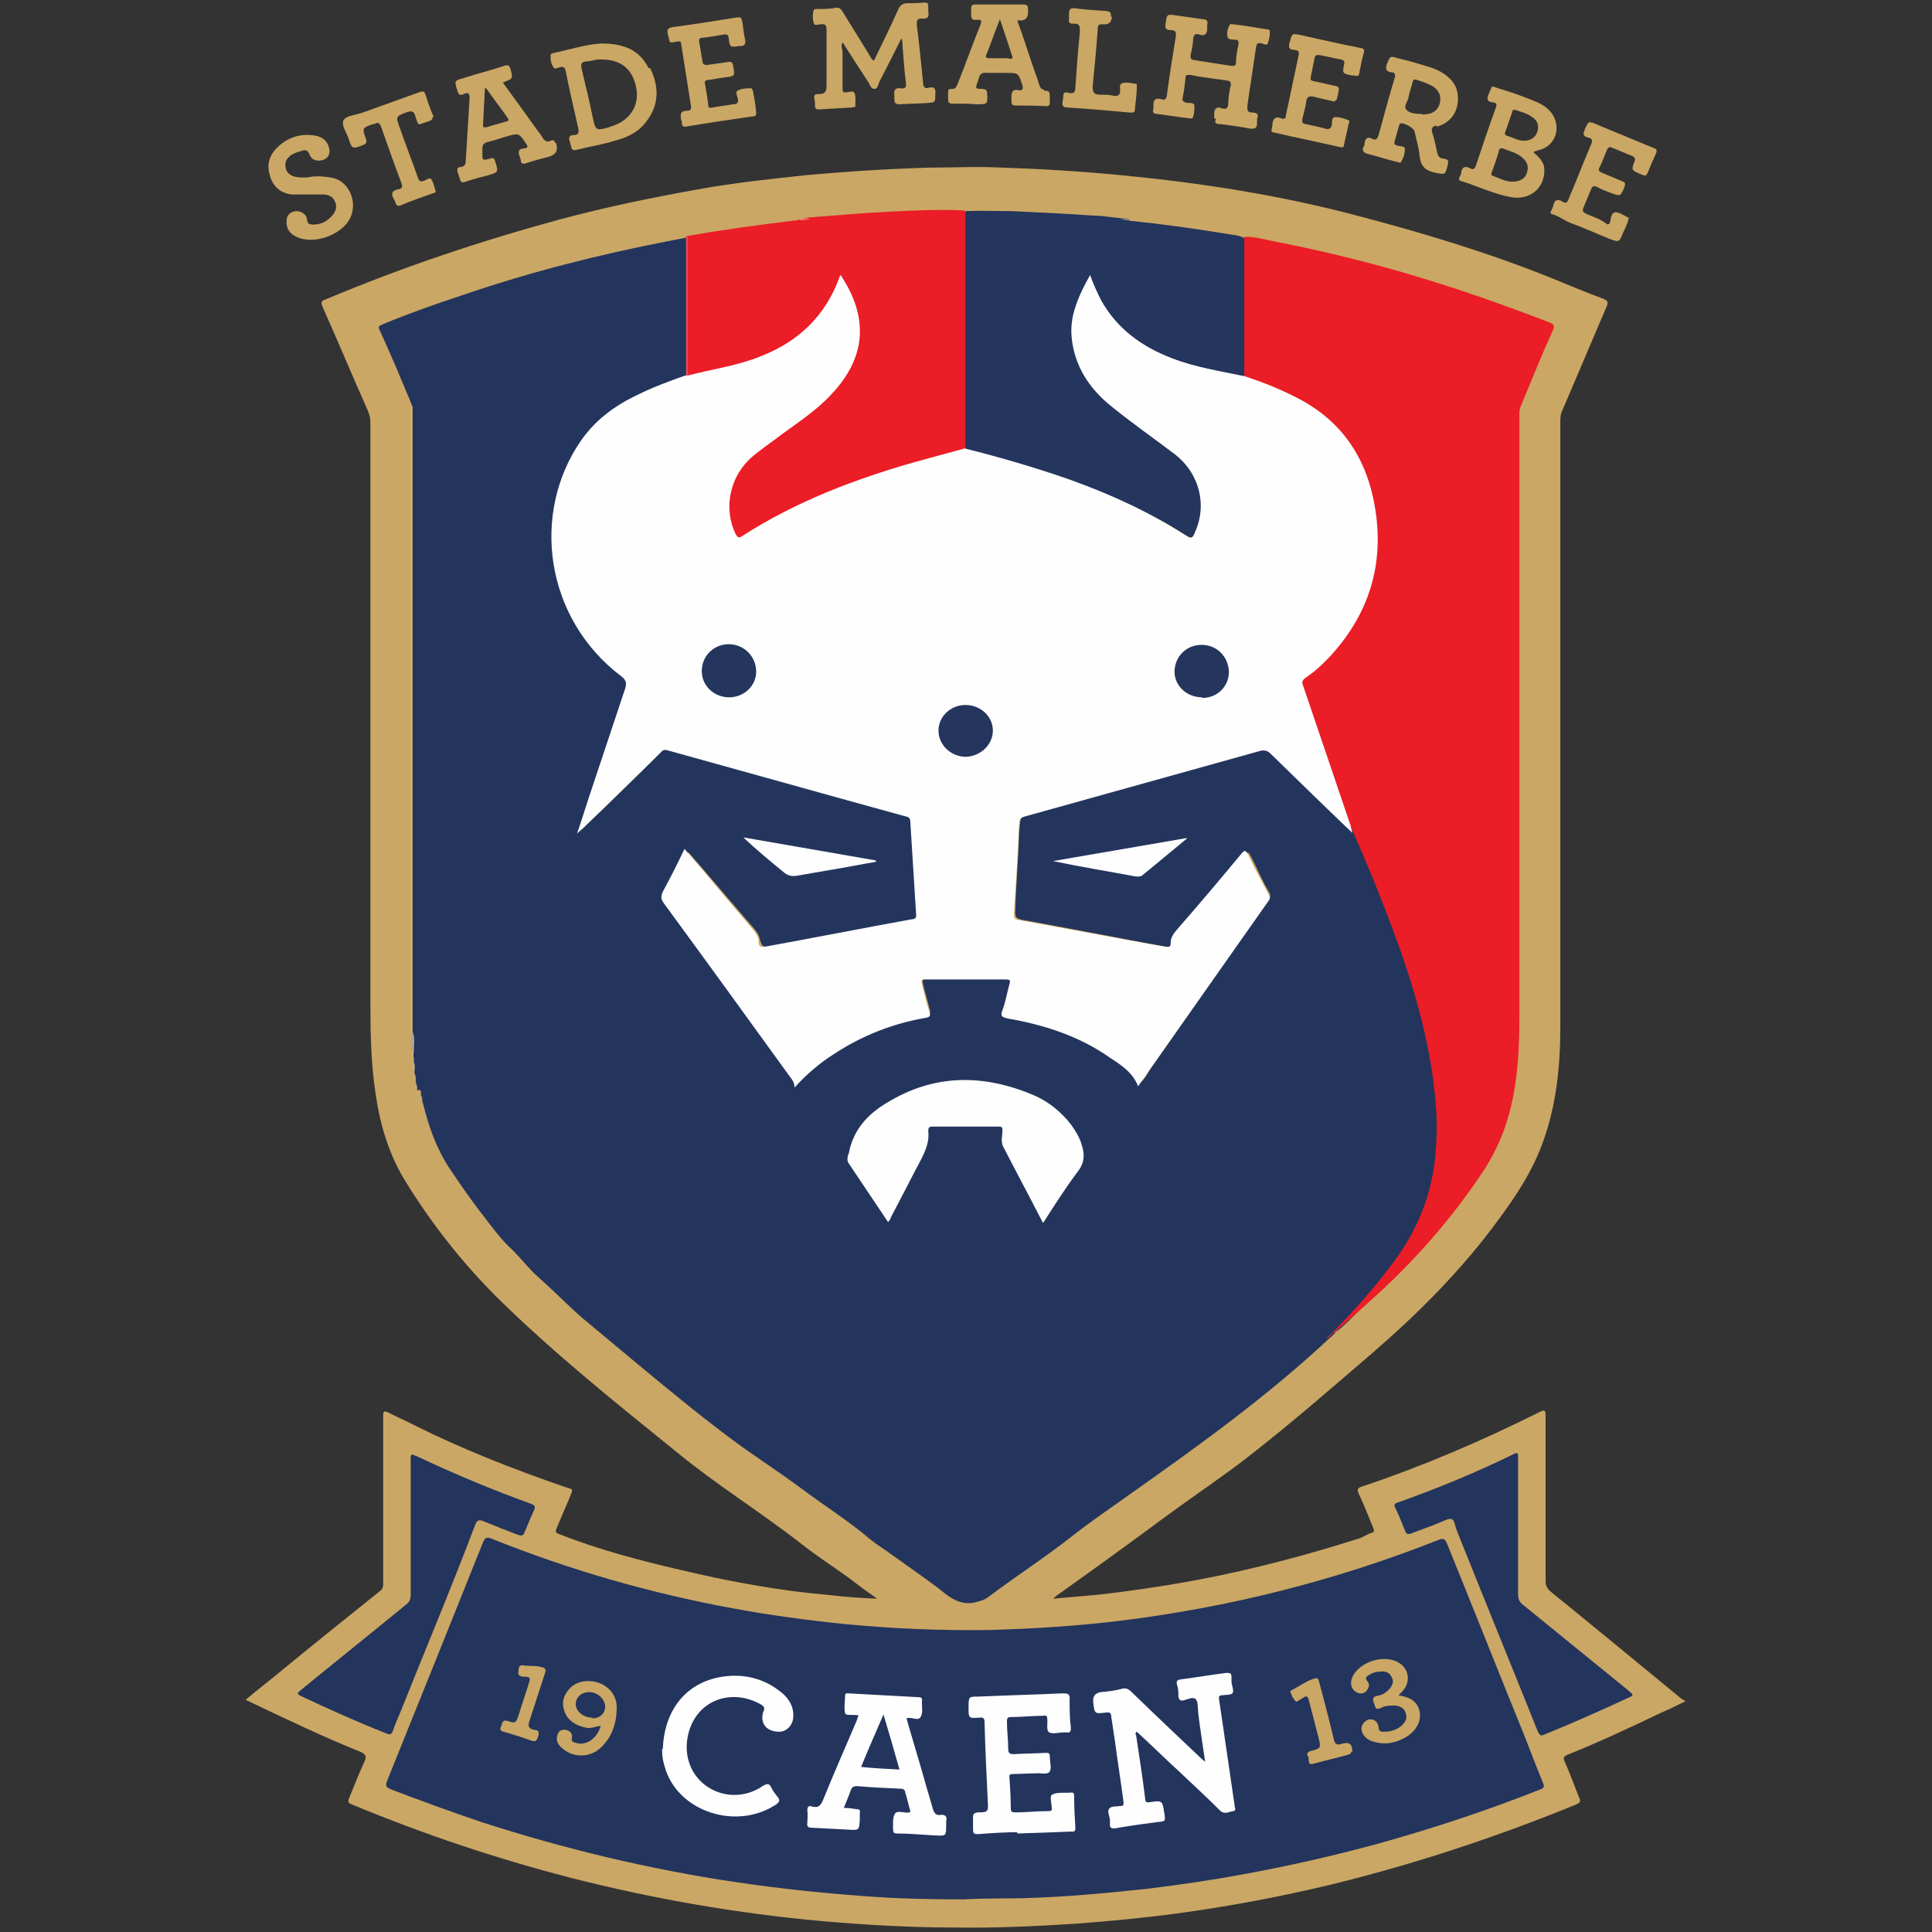 <?xml version="1.0" encoding="UTF-8"?>
<svg xmlns="http://www.w3.org/2000/svg" version="1.1" viewBox="0 0 302 302">
  <rect x="0" y="0" width="302" height="302" fill="#333333" stroke="none"/>
  <!-- Generator: Adobe Illustrator 28.7.1, SVG Export Plug-In . SVG Version: 1.2.0 Build 142)  -->
  <g>
    <g id="Calque_24">
      <g>
        <rect x="38.1" width="225.9" height="302" fill="none"/>
        <g>
          <path d="M38.4,265.7c2-1.7,4-3.2,5.9-4.8,5-4.1,10.1-8.2,15.1-12.2.5-.4.5-.8.5-1.3,0-8.5,0-17,0-25.5,0-.2,0-.4,0-.6,0-.7.1-.8.8-.5,1.3.7,2.6,1.2,3.9,1.9,7.6,3.8,15.5,6.9,23.6,9.7,1.4.5,1.5.1.8,1.8-.7,1.6-1.3,3.1-2,4.7-.2.5-.2.7.4.9,7.9,3.1,16.1,5,24.3,6.8,5.8,1.2,11.7,2.2,17.7,2.7,2.5.3,5.1.5,7.7.6-1.4-1-2.8-2-4.2-3.1-2.6-1.9-5.3-3.6-7.8-5.6-6.3-4.9-13.1-9.1-19.3-14.2-9.4-7.6-18.9-15.2-27.6-23.7-5.7-5.6-10.6-11.8-14.8-18.6-2.6-4.2-4-8.9-4.7-13.8-.7-4.6-.8-9.2-.8-13.9,0-30.3,0-60.5,0-90.8,0-.7-.1-1.3-.4-2-2.4-5.4-4.7-10.9-7.1-16.3-.3-.7-.1-.9.5-1.1,11.9-5,24.1-9.1,36.6-12.5,7.1-1.9,14.3-3.4,21.6-4.7,5.5-1,11.1-1.6,16.7-2.2,6.5-.6,13-1,19.5-1.2,3.8,0,7.5-.2,11.3,0,6.3.2,12.6.6,18.8,1.2,12.4,1.2,24.6,3.1,36.7,6.3,10.3,2.7,20.6,5.8,30.5,9.8,2.7,1.1,5.3,2.2,8,3.2.8.3.8.6.5,1.3-2.3,5.4-4.6,10.8-6.9,16.2-.3.6-.3,1.2-.3,1.8,0,31.5,0,63.1,0,94.6,0,6-.6,11.9-2.6,17.6-1.6,4.6-4.2,8.6-7.1,12.5-5.7,7.8-12.5,14.6-19.8,20.9-6.4,5.5-12.7,11-19.4,16.2-4,3.1-8.2,5.9-12.3,8.9-5.8,4.3-11.6,8.5-17.5,12.7-.2.1-.3.3-.6.5,2.4-.2,4.6-.4,6.8-.6,5.4-.6,10.8-1.4,16.1-2.4,8.4-1.6,16.7-3.8,24.9-6.4.7-.2,1.3-.7,2-.9.6-.1.3-.6.2-.9-.7-1.7-1.4-3.5-2.2-5.2-.3-.6-.2-.9.4-1.1,9.6-3.2,18.9-7.2,27.9-11.7.8-.4.9-.2.9.6,0,8.6,0,17.2,0,25.8,0,.7.2,1.2.8,1.7,6.9,5.6,13.7,11.2,20.5,16.8.1,0,.3.2.6.3-1.4.7-2.6,1.3-3.8,1.8-4.8,2.3-9.7,4.6-14.7,6.6-.6.3-.7.5-.4,1.1.8,1.8,1.5,3.7,2.2,5.5.3.6.3.9-.5,1.2-12.5,5.1-25.2,9.3-38.3,12.5-7.9,1.9-15.9,3.4-24,4.5-5.2.7-10.5,1.2-15.8,1.6-6.3.4-12.6.7-18.9.6-6.9,0-13.9-.4-20.8-1-13.3-1.2-26.5-3.5-39.4-6.8-11.6-3-22.9-6.8-34-11.4-.6-.2-.8-.4-.5-1.1.8-1.9,1.5-3.8,2.4-5.7.3-.7.2-1-.5-1.4-6-2.4-11.8-5.2-17.7-8-.1,0-.2-.1-.5-.3Z" fill="#caa764"/>
          <path d="M140.8,6.2c-1.1,2.2-2.2,4.4-3.3,6.5-.2.4-.3,1.2-.8,1.2-.6,0-.7-.7-1-1.1-1.3-2-2.6-4-4-6.2-.3.6,0,1.1,0,1.6,0,1.8,0,3.6,0,5.5,0,.5,0,.9.8.7.3,0,.9-.3,1.1.2.2.6.1,1.4.1,2,0,.2-.3.1-.5.2-1.7.1-3.5.2-5.2.3-.4,0-.6-.1-.6-.5,0-.4,0-.8-.1-1.1-.1-.6,0-.8.7-.8.9,0,1.2-.3,1.2-1.3,0-2.9,0-5.8,0-8.7,0-.8-.2-1-1-.9-.3,0-.9.3-1-.2-.2-.7-.2-1.4,0-2,0-.2.4-.2.6-.2,1,0,2,0,3-.2.5,0,.7.3.9.6,1.4,2.3,2.8,4.5,4.2,6.8.2.3.3.7.7.9,1.3-2.7,2.6-5.3,3.8-8,.3-.7.7-1,1.5-1,.8,0,1.7,0,2.5-.1.5,0,.7,0,.7.6,0,.2,0,.5,0,.8.2.9-.2,1.2-1,1.1-.6,0-.8.1-.8.9.4,3.1.7,6.2,1,9.2,0,.7.4.9.9.7.9-.2,1.1.2,1,1,0,1.3,0,1.3-1.2,1.4-1.4.1-2.9.1-4.3.2-.6,0-.9-.1-.9-.8,0-.2,0-.4,0-.6-.1-.8.1-1.2,1-1.1.7.1.9-.1.8-.9-.3-2.3-.4-4.5-.6-6.8,0,0-.1,0-.2,0Z" fill="#caa764"/>
          <path d="M189.8,18.5c0-.3,0-.5,0-.7,0-.7.3-1.2,1.1-.9.8.3,1.1,0,1.1-.9,0-.9.2-1.8.4-2.7,0-.5-.1-.6-.5-.7-2-.3-4-.5-5.9-.9-.6,0-.7.1-.7.6-.1.9-.2,1.9-.4,2.8-.2.7.1.9.8,1,.3,0,.9-.1,1,.4,0,.7,0,1.4-.3,2,0,0-.3,0-.5,0-1.7-.2-3.4-.5-5.1-.7-.5,0-.7-.3-.5-.8,0-.2,0-.4,0-.6,0-.9.4-1.1,1.2-.9.6.2.8,0,.9-.6.4-3.1.9-6.1,1.4-9.2.1-.7-.1-1-.8-1-.8,0-.9-.3-.8-1,.2-1.5.2-1.5,1.6-1.3,1.4.2,2.8.4,4.2.6.5,0,.9.2.7.9,0,.2,0,.4,0,.6,0,.8-.4,1.2-1.2.9-.7-.2-.9,0-1,.7,0,.8-.2,1.7-.4,2.5,0,.5,0,.7.6.8,2,.3,3.9.6,5.8.9.4,0,.7,0,.7-.5,0-1,.2-1.9.4-2.9,0-.5,0-.7-.6-.7-.4,0-1,0-1.1-.4-.2-.6,0-1.3.3-1.9,0-.2.4-.1.6-.1,1.8.2,3.5.5,5.3.8.2,0,.4,0,.4.3,0,.6-.1,1.3-.3,1.8-.1.5-.6.2-.9.1-.7-.2-.9,0-1,.8-.4,2.9-.9,5.9-1.3,8.8,0,.6-.2,1.2.8,1.2.7,0,1,.3.7,1,0,.2,0,.4,0,.6,0,.7-.2,1-1.1.9-1.5-.3-3.1-.5-4.6-.7-.6,0-1.1-.1-.7-.8Z" fill="#caa764"/>
          <path d="M254.7,33.8c-.2.9-.6,1.8-1,2.6-.6,1.5-.6,1.5-2.2.9-2-.8-3.9-1.7-5.9-2.4-1-.4-1.9-1.1-2.9-1.4-.4-.1-.4-.3-.2-.6.1-.3.3-.5.3-.8.2-.8.6-1.1,1.4-.6.6.4.8.1,1-.4,1.2-2.8,2.3-5.7,3.5-8.5.3-.6.2-1-.5-1.1-.7-.2-.8-.5-.5-1.2.6-1.4.6-1.4,2-.8,2.9,1.2,5.8,2.4,8.7,3.6.6.2.7.4.4,1-.4.9-.8,1.8-1.2,2.8-.2.5-.4.7-.9.4,0,0-.2,0-.3-.1-1.4-.6-1.4-.6-.9-2,.2-.4,0-.6-.3-.8-1.1-.4-2.1-.9-3.2-1.3-.4-.2-.6-.1-.8.3-.4.9-.7,1.9-1.2,2.8-.2.5,0,.6.4.8,1,.4,2.1.9,3.1,1.3.6.2.6.4.4,1-.6,1.4-.6,1.4-2,.9-.8-.3-1.6-.6-2.3-1-.5-.2-.7-.1-.9.4-.4,1-.8,1.9-1.2,2.9-.2.5,0,.7.4.9,1.1.5,2.2.8,3.1,1.5.3.3.6.2.7-.3.1-.5.2-1.3.7-1.4.6-.1,1.3.4,1.9.7.2,0,.2.2.2.3Z" fill="#caa764"/>
          <path d="M110.2,10.2c1.3-.2,2.4-.3,3.5-.5.6-.1.8,0,.9.6.3,1.6.3,1.6-1.3,1.8-.9.1-1.7.3-2.6.4-.4,0-.6.2-.5.6.2,1.1.4,2.2.5,3.3,0,.5.3.5.7.4,1-.2,2.1-.3,3.2-.5.7,0,.9-.3.7-1-.1-.4-.4-1,.1-1.2.7-.3,1.4-.3,2.1-.3,0,0,.1.3.2.4.2,1.1.4,2.2.5,3.3,0,.5,0,.7-.6.7-3.5.5-6.9,1-10.4,1.6-.4,0-.5,0-.6-.4,0-.2,0-.4-.1-.6-.2-.9-.2-1.5,1-1.5.5,0,.6-.3.5-.8-.5-3.2-1-6.3-1.5-9.5,0-.5-.2-.6-.7-.5-1.4.3-1,.2-1.4-1.1-.2-.8,0-1.1,1-1.2,3.1-.4,6.2-.9,9.3-1.4,1.2-.2,1.2-.2,1.4,1,.1.8.2,1.7.4,2.5,0,.5,0,.8-.6.9-.1,0-.2,0-.4,0-1.4.2-1.4.2-1.6-1.2,0-.5-.2-.7-.8-.6-1.1.2-2.2.4-3.3.5-.4,0-.6.2-.5.7.2,1,.3,1.9.5,2.9,0,.5.3.7.6.6Z" fill="#caa764"/>
          <path d="M208.7,15.9c-1.2-.3-2.3-.5-3.4-.8-.6-.1-1,0-1.1.7-.1.9-.4,1.8-.6,2.7-.1.5-.1.8.5.9,1,.2,2,.4,3,.7.7.2,1,0,1.1-.7,0-.4,0-1.1.5-1.1.7,0,1.4.2,2.1.5.2,0,.1.4,0,.6-.2,1.1-.5,2.1-.7,3.2,0,.4-.2.5-.6.4-3.5-.8-7-1.5-10.4-2.3-.4,0-.4-.3-.3-.6,0-.2.1-.4.1-.6,0-.9.5-1.4,1.4-1,.5.2.7,0,.7-.5.7-3.1,1.3-6.2,2-9.4.1-.6-.1-.7-.6-.8-.8,0-1.1-.3-.8-1.2.4-1.4.3-1.4,1.8-1.1,3.1.7,6.2,1.4,9.3,2,.5.1.6.2.5.7-.3,1-.5,2.1-.7,3.1,0,.5-.3.7-.8.5-.1,0-.2,0-.4,0-1.4-.3-1.5-.3-1.2-1.7.1-.5,0-.7-.5-.8-1.1-.2-2.3-.5-3.4-.7-.4,0-.6,0-.7.4-.2,1-.4,2-.6,3-.1.5,0,.6.5.7,1.1.2,2.1.5,3.2.7.7.1.8.4.6,1,0,.3-.1.6-.2.9,0,.3-.2.5-.4.4Z" fill="#caa764"/>
          <path d="M48.2,30.4c-.9,0-1.8,0-2.6,0-1.7-.2-2.9-1.2-3.4-2.9-.5-1.6-.2-3,.9-4.2,1.7-1.8,3.8-2.5,6.2-2.1,1,.2,1.8.7,2.1,1.8.3.9,0,1.7-.9,2-.9.3-1.8,0-2.1-.8-.3-.8-.7-.8-1.3-.6-.7.2-1.4.4-1.9.9-.6.5-.7,1.2-.5,1.9.2.7.7,1,1.3,1.2.9.2,1.9.2,2.8,0,1.1-.1,2.1,0,3.2.2,2.3.5,3.7,3.2,3,5.6-.9,3.2-5.9,5-8.7,3.6-1.1-.5-1.6-1.4-1.5-2.5,0-.9.6-1.4,1.5-1.5.8,0,1.6.5,1.7,1.3,0,.7.4.8,1,.8,1.3,0,2.3-.6,3.1-1.6.4-.6.6-1.2.3-1.9-.3-.8-.9-1.1-1.7-1.2-.8,0-1.7,0-2.5,0,0,0,0,0,0,0Z" fill="#caa764"/>
          <path d="M67.6,18.3c0,.2,0,.4-.2.5-.2,0-.3.2-.5.2-1.7.5-1.4.9-2-.9-.2-.7-.5-.8-1.2-.6-1.8.7-1.9.6-1.2,2.5.9,2.6,1.9,5.1,2.8,7.7.2.7.5.8,1.1.5.3-.1.8-.5,1-.2.4.6.5,1.3.7,1.9,0,.2-.2.3-.4.3-1.7.6-3.4,1.2-5.1,1.9-.4.2-.6,0-.8-.4,0-.2-.2-.5-.3-.7-.4-.8-.2-1.2.7-1.4.7-.1.8-.4.5-1.1-1.1-2.9-2.1-5.8-3.1-8.6-.2-.6-.5-.9-1.1-.5,0,0-.1,0-.2,0-1.7.6-1.7.6-1.1,2.3.2.6,0,.8-.5,1-1.6.6-1.7.6-2.2-1-.3-1-1.2-2.1-.8-2.9.4-.7,1.7-.8,2.7-1.1,3.1-1.1,6.1-2.2,9.2-3.3.5-.2.8-.1.9.4.4,1.2.8,2.4,1.3,3.5Z" fill="#caa764"/>
          <path d="M173.8,2.5q0,1.4-1.3,1.3c-.4,0-.9-.1-.9.6-.2,3-.5,6.1-.8,9.1,0,.9.2,1.3,1.1,1.3.8,0,1.6,0,2.3.2.6,0,.8-.1.9-.7,0-.4-.2-1.1.3-1.3.7-.2,1.4,0,2.1.1.3,0,.2.3.2.5,0,1.2-.2,2.3-.3,3.5,0,.5-.3.5-.7.5-3.3-.3-6.6-.6-9.9-.8-.7,0-.8-.4-.7-.9,0-.2.1-.5.1-.7,0-.6.1-.9.8-.7.8.2,1.1,0,1.1-.9.2-2.9.4-5.7.7-8.6,0-.9,0-1.4-1.1-1.3-.5,0-.7-.2-.6-.7,0-.3,0-.6,0-.9,0-.7.3-.9,1-.8,1.5.2,3,.3,4.6.4.8,0,1.1.3.9,1Z" fill="#caa764"/>
          <path d="M65.2,170.4s0,0,0-.1c-.2-.3,0-.7-.2-1,0-.1,0-.2,0-.3-.2-.4,0-.8-.2-1.2,0-.1,0-.2,0-.3-.2-.5,0-1-.1-1.5,0-.2,0-.4,0-.6-.2-.4,0-.8,0-1.2,0-1,.2-2-.2-2.9,0-32.2,0-64.4,0-96.5,0-.4,0-.8,0-1.2-.8-2-1.7-4-2.5-6-.9-2.1-1.8-4.1-2.7-6.1-.3-.6.2-.6.5-.8,4.1-1.7,8.3-3.2,12.6-4.6,10.5-3.6,21.2-6.3,32-8.4,1-.2,2.1-.4,3.1-.6.3.3.3.6.3.9,0,6.8,0,13.7,0,20.5,0,.6-.6.7-1.1.9-3,.9-5.8,2.3-8.6,3.8-5.1,2.9-8.2,7.3-10,12.8-.9,2.8-1.3,5.7-1.2,8.6.3,6.6,2.5,12.5,7,17.4,1.2,1.3,2.5,2.7,4,3.7.7.5.8,1.1.6,1.9-2,5.9-3.9,11.7-5.9,17.6-.5,1.4-.9,2.7-1.4,4.1,3.8-3.4,7.2-7,10.8-10.5,2.6-2.5,2-2.1,4.9-1.3,11.4,3.1,22.8,6.3,34.1,9.5,2,.6,1.9.2,2,2.5.2,2.7.3,5.5.5,8.2,0,1.5,0,2.9.3,4.4.2,1.2,0,1.5-1.2,1.7-7.2,1.4-14.4,2.6-21.5,4-.2,0-.5,0-.7.1-1.2.2-1.3,0-1.6-1-.1-.6-.4-1.1-.8-1.6-3.3-3.8-6.5-7.6-9.8-11.4-.7-.9-.8-.9-1.3.2-.8,1.7-1.7,3.4-2.6,5-.4.7-.3,1.3.2,2,5.8,8,11.6,16,17.4,24,.8,1.2,1.8,2.3,2.5,3.5.3.5.5.5.9.1,1.4-1.6,3.1-2.9,4.9-4.1,4.4-2.9,9.2-4.9,14.4-5.8.8-.1.9-.5.7-1.1-.3-1.3-.7-2.5-1-3.8-.2-.9,0-1.1.9-1.1,4.1,0,8.2,0,12.3,0,.9,0,1.1.3.8,1.2-.3,1.3-.6,2.6-1,3.8-.2.7,0,.9.6,1,4.6.8,8.9,2.2,13.1,4.4,2.1,1.1,4,2.5,5.8,4,.6.5,1.1,1.2,1.5,2,.7-.6,1.1-1.4,1.5-2.1,6.1-8.7,12.2-17.5,18.4-26.2.3-.4.5-.8.2-1.4-1.1-1.8-1.9-3.8-2.9-5.7-.4-.7-.5-.7-1,0-3.3,3.9-6.6,7.8-9.9,11.7-.4.5-.8,1.1-.8,1.7,0,.8-.5,1-1.3.8-3.6-.6-7.2-1.3-10.8-2-3.7-.7-7.5-1.4-11.2-2.1-.3,0-.7-.1-1-.2-.6-.1-.8-.4-.8-1.1.1-4.2.5-8.3.6-12.5,0-.3.1-.7.1-1,.2-1.7.2-1.7,1.8-2.2,10.7-3,21.4-6,32.2-8.9,1.3-.4,2.6-.7,3.9-1.1.8-.2,1.3,0,1.9.5,2.2,2.3,4.7,4.4,6.9,6.8,1.9,2,4,3.7,5.9,5.7.7,1,1,2.1,1.5,3.2,2.7,6.4,5.3,12.9,7.4,19.6,1.8,5.8,3.4,11.7,4,17.8.6,5.8.5,11.6-1.3,17.2-.8,2.4-1.8,4.7-3.2,6.9-2.8,4.2-5.9,8.3-9.5,11.8-.4.4-.9.8-1.3,1.2-.2.1-.3.3-.5.4-.5.3-.7.8-1.2,1.1-9.8,9.2-20.7,17-31.6,24.7-2.8,2-5.6,3.9-8.3,6-4.4,3.5-9.1,6.5-13.6,9.9-.7.5-1.4.6-2.1.8-2.4.5-4.1-1-5.7-2.3-2.3-1.7-4.7-3.4-7.1-5.1-1.2-.9-2.4-1.6-3.5-2.5-3.4-2.9-7.1-5.2-10.7-7.9-3.1-2.3-6.3-4.4-9.4-6.6-5.5-4-10.7-8.3-15.9-12.6-3-2.5-6-5-9-7.5-2.3-2-4.5-4.3-6.8-6.3-1.6-1.4-2.8-3.1-4.4-4.6-1.6-1.5-2.9-3.3-4.2-5-1.9-2.4-3.6-4.9-5.3-7.4-2.1-3.2-3.3-6.6-4.2-10.3-.2-.3,0-.7-.2-1h0c-.2-.3,0-.7-.2-1Z" fill="#24355d"/>
          <path d="M150.8,296.9c-5.2,0-10.4-.1-15.6-.5-6.8-.5-13.5-1.2-20.2-2.2-13.5-2-26.8-5.2-39.8-9.4-4.7-1.6-9.4-3.3-14.1-5.1-.7-.3-.9-.5-.6-1.3,5-12.4,10-24.8,15-37.3.3-.7.5-.9,1.3-.6,12.2,4.9,24.7,8.5,37.7,10.9,5.9,1.1,11.9,1.9,17.9,2.5,7.4.7,14.8,1,22.2.9,6.7-.2,13.4-.6,20.1-1.4,17.3-2.1,34-6.3,50.2-12.7.8-.3,1-.1,1.3.6,4.1,10.1,8.1,20.2,12.2,30.3.9,2.3,1.8,4.7,2.8,7.1.2.5.2.8-.4,1-8.3,3.3-16.8,6.1-25.4,8.5-7,1.9-14,3.5-21.2,4.8-4.8.9-9.7,1.6-14.5,2.2-6.4.7-12.8,1.3-19.3,1.5-3.2.1-6.5,0-9.7.2Z" fill="#23345d"/>
          <path d="M208.8,207.8c3.1-3.2,6.1-6.6,8.8-10.2,3.5-4.6,5.8-9.7,6.6-15.5.5-4,.5-7.9,0-11.9-1.3-11.5-5.3-22.2-9.6-32.9-1-2.4-2-4.8-3.1-7.3-.8-1.4-1.2-3-1.7-4.5-2-6-4-12-6.1-17.9-.5-1.4-.4-1.3.7-2.3,5.9-4.7,9.6-10.7,10.5-18.2.8-6.5-.5-12.5-4.1-17.9-2.1-3.2-5-5.5-8.4-7.2-2.2-1.1-4.5-2.1-6.9-2.8-.5-.2-1.1-.3-1.2-.9,0-.4,0-.7,0-1.1,0-6.3,0-12.5,0-18.8,0-.5,0-1,.3-1.4,1.7,0,3.3.5,4.9.8,10.8,2.1,21.4,5,31.8,8.6,3.7,1.3,7.3,2.6,10.9,4,.7.3.9.5.5,1.3-1.7,3.8-3.3,7.7-4.9,11.6-.2.4-.3.9-.3,1.4,0,18.5,0,37.1,0,55.6,0,12.9,0,25.7,0,38.6,0,4.7-.2,9.4-1.3,14-.8,3.5-2.2,6.8-4.1,9.8-4.6,7-10,13.3-16.1,19-2.3,2.1-4.6,4.2-7,6.2-.2,0-.2,0-.2-.2Z" fill="#eb1d26"/>
          <path d="M194.5,37.1c0,7.2,0,14.4,0,21.6-.2.3-.5.2-.8.1-3.3-.9-6.7-1.3-9.9-2.5-4.7-1.7-8.7-4.3-11.4-8.7-.8-1.3-1.4-2.6-2-4-3.2,5.2-3.7,9.5-.5,15.1,1.1,1.9,2.6,3.4,4.3,4.7,3.1,2.4,6.3,4.7,9.4,7.1,3.5,2.7,5,6.3,4.2,10.7-.2.8-.4,1.5-.8,2.2-.4.8-.6.9-1.4.4-1.4-.8-2.7-1.7-4.1-2.4-6.3-3.5-13-6.1-19.9-8.2-3.3-1-6.5-2-9.9-2.8-.4,0-.9-.2-1-.7-.1-.5,0-.9,0-1.4,0-11.2,0-22.4,0-33.6,0-.6-.1-1.2.3-1.7,2.4-.1,4.8,0,7.1,0,4.3.2,8.5.4,12.8.7,1.4,0,2.9.3,4.3.4.2.2.5.2.7.2.2,0,.4,0,.6.2,5,.5,10,1.2,14.9,2,1,.2,2.1.2,3.1.7Z" fill="#24355e"/>
          <path d="M150.9,33c0,12.3,0,24.7,0,37-.3.5-.9.5-1.4.6-6.5,1.7-12.9,3.6-19.1,6.1-4.7,1.9-9.2,4.1-13.5,6.8-.2.1-.4.2-.6.3-.8.4-1.2.3-1.6-.5-1-2.2-1.3-4.4-.7-6.8.7-2.5,2.1-4.6,4.2-6.1,3.4-2.5,6.8-4.9,10-7.6,3.7-3.1,5.8-7,5.7-11.9,0-1.8-.7-3.4-1.4-4.9-.3-.8-.7-1.5-1.1-2.3-.3,0-.3.3-.4.5-2.2,5.6-6.2,9.3-11.7,11.6-2.5,1.1-5.2,1.7-7.9,2.2-1.1.2-2.3.5-3.4.8-.3,0-.8.3-.8-.4,0-6.8,0-13.7,0-20.5,0-.3-.1-.7.1-1,5.8-1,11.6-1.8,17.5-2.5.2-.2.4-.2.6-.2.3,0,.6,0,.9-.2,4.2-.3,8.3-.7,12.5-.9,4-.2,8-.4,12-.2Z" fill="#eb1d26"/>
          <path d="M64.5,227.4c.2,0,.4.2.6.2,5.9,2.8,11.9,5.3,18,7.5.5.2.6.4.4.9-.5,1.1-1,2.3-1.5,3.5-.2.6-.5.6-1.1.4-1.8-.7-3.6-1.4-5.3-2.1-.7-.3-1-.2-1.3.5-3.7,9.8-7.8,19.5-11.7,29.3-.4,1-.9,2-1.2,3-.2.5-.4.6-.9.4-4.6-1.8-9-3.8-13.5-5.9-.8-.4-.3-.6,0-.9,5.5-4.5,11-8.9,16.5-13.4.5-.4.7-.8.7-1.5,0-7,0-14,0-21.1,0-.3-.1-.7.3-.9Z" fill="#23345d"/>
          <path d="M237.3,238.9c0,3.5,0,7,0,10.4,0,.6.2,1.1.7,1.5,5.5,4.5,11.1,9,16.6,13.5.8.7.8.7-.1,1.1-4.3,2-8.6,3.9-13,5.7-.6.3-.8.2-1.1-.4-4-10-8.1-20-12.1-30-.3-.8-.7-1.6-.9-2.5-.2-.9-.7-.9-1.4-.6-1.8.8-3.6,1.4-5.4,2.1-.6.2-.8.1-1-.5-.5-1.2-.9-2.3-1.5-3.5-.2-.4-.2-.6.3-.8,6.2-2.2,12.3-4.7,18.2-7.6.7-.4.7,0,.7.6,0,3.6,0,7.1,0,10.7Z" fill="#23345d"/>
          <path d="M64.2,63.6c.3.3.2.6.2,1,0,32.2,0,64.5,0,96.7,0,0,0,.1,0,.2,0,0,0,.2,0,.2-.2-.3-.2-.6-.2-.9,0-32.2,0-64.4,0-96.6,0-.2,0-.4,0-.6Z" fill="#cfaf73"/>
          <path d="M107.5,36.9c0,7.3,0,14.5,0,21.8,0,0-.1,0-.2,0,0-6.9,0-13.7,0-20.6,0-.4,0-.8,0-1.2,0,0,.2,0,.2,0Z" fill="#cd5f6b"/>
          <path d="M64.4,161.6c0,0,0-.1,0-.2.3.9.2,1.9.1,2.9,0,0-.1,0-.2,0,0-.9,0-1.8,0-2.6Z" fill="#a5a4a5"/>
          <path d="M207.3,209.2c.4-.4.8-.7,1.2-1.1,0,0,0,.2,0,.2-.4.3-.6.8-1.2.9Z" fill="#be313c"/>
          <path d="M176.5,34.4h-.7c-.1,0-.1-.2,0-.3.3,0,.7-.1.8.3Z" fill="#908c88"/>
          <path d="M126.5,34.1c-.1.5-.5.3-.8.3,0-.1,0-.2,0-.3.2,0,.5,0,.7,0Z" fill="#ec5657"/>
          <path d="M64.7,166c.2.5.1,1,.1,1.5-.3-.5-.2-1-.1-1.5Z" fill="#cfb88c"/>
          <path d="M125.7,34.1c0,.1,0,.2,0,.3-.2,0-.5,0-.7,0,0-.5.5-.3.8-.3Z" fill="#e09275"/>
          <path d="M208.5,208.3c0,0,0-.2,0-.2.1-.1.3-.2.4-.4,0,0,.1.1.2.2,0,.2-.3.3-.5.4Z" fill="#c6393d"/>
          <path d="M175.7,34.1c0,.1,0,.2,0,.3-.3,0-.5,0-.6-.3.2,0,.4,0,.6,0Z" fill="#505c79"/>
          <path d="M64.4,164.3c0,0,.1,0,.2,0,0,.4,0,.7,0,1.1-.3-.3-.1-.8-.2-1.1Z" fill="#d2b888"/>
          <path d="M64.8,167.8c.2.4.2.8.2,1.2-.3-.4-.1-.8-.2-1.2Z" fill="#bcae95"/>
          <path d="M65,169.3c.2.3.2.7.2,1-.3-.3-.1-.7-.2-1Z" fill="#c6b798"/>
          <path d="M65.2,170.4c.2.3.2.6.2,1-.3-.3-.2-.7-.2-1Z" fill="#baae98"/>
          <path d="M65.4,171.4c.2.3.2.6.2,1-.3-.3-.1-.6-.2-1Z" fill="#b7ac98"/>
          <path d="M163.2,14c-.4,0-.6-.3-.7-.6-.4-1.3-.9-2.6-1.3-3.8-.7-2.1-1.4-4.3-2.2-6.4.2,0,.3,0,.5,0q1.2,0,1.2-1.3c0-.2,0-.3,0-.5,0-.5-.2-.7-.7-.7-2.5,0-5,0-7.5,0-.6,0-.7.2-.7.7,0,.2,0,.5,0,.8,0,.6.1,1,.8.9.9-.1.9.2.6.9-1.2,3-2.3,6.1-3.5,9.1-.2.5-.4.9-1,.8-.4,0-.5.1-.5.5,0,.4,0,.8,0,1.1,0,.5.1.7.7.7,1.2,0,2.4,0,3.7.1,1.8,0,1.8,0,1.7-1.7,0-.5-.2-.6-.6-.7-1.3,0-1.3,0-.8-1.3,0,0,0-.2.1-.3.1-.8.6-1,1.4-.9,1,0,1.9,0,2.9,0,1.9,0,1.9,0,2.5,1.9.2.6,0,.9-.6.8-.8-.2-1.1.2-1.1,1,0,.2,0,.3,0,.5,0,.6,0,.9.7.9,1.6,0,3.1,0,4.7.1.5,0,.6-.2.6-.6,0-.3,0-.6,0-.8,0-.7,0-1.1-.9-1ZM157.7,9.1c-1,0-2.1,0-3.1,0-.5,0-.6-.2-.4-.6.7-1.7,1.3-3.5,2.1-5.5.7,2,1.3,3.9,1.9,5.7.2.5,0,.5-.5.5Z" fill="#caa764"/>
          <path d="M86.8,22.4c-.1-.4-.3-.6-.7-.4-.6.3-1,0-1.3-.5-.2-.4-.5-.7-.7-1-1.8-2.5-3.6-5-5.5-7.6,1.6-.6,1.6-.6,1.2-2.1-.2-.6-.4-.7-1-.5-2.1.7-4.2,1.2-6.3,1.9-1.5.4-1.5.4-1,2,.2.6.4.8,1,.5.8-.4.9,0,.9.7-.2,3.3-.4,6.6-.6,9.8,0,.5-.2.8-.7.9-.7,0-.7.4-.5,1,.1.3.2.6.3.9.1.5.4.6.9.4,1.2-.4,2.3-.7,3.5-1,1.7-.5,1.6-.5,1.1-2.2-.2-.5-.3-.6-.8-.4-1.2.3-1.2.3-1.2-.9,0-.2,0-.4,0-.6,0-.7.2-.9.8-1.1,1-.2,2-.6,3.1-.9,1.8-.5,1.8-.5,2.9,1.1.3.4.4.7-.2.8-1,0-1.1.6-.7,1.4,0,.1.1.3.1.4,0,.6.3.7.9.5,1.2-.4,2.3-.7,3.5-1q1.7-.5,1.1-2.2ZM79.1,19c-1.1.3-2.1.6-3.1.9-.3,0-.5.1-.5-.3.1-1.9.2-3.9.3-5.8,0,0,.1,0,.2,0,1.1,1.6,2.3,3.1,3.4,4.7.2.3,0,.4-.2.5Z" fill="#caa764"/>
          <path d="M224.6,19.8c2.1-.6,3.3-2.2,3.3-4.4,0-1.4-.5-2.5-1.6-3.4-.8-.7-1.8-1.2-2.8-1.5-1.6-.5-3.3-1-5-1.4-1.3-.4-1.2-.3-1.7.9-.3.8-.1,1.2.7,1.3.5,0,.7.3.5.9-.9,3-1.7,6-2.5,8.9-.2.6-.4.9-1,.6-.7-.4-1.1-.1-1.2.7,0,.2,0,.4-.2.6-.2.5,0,.8.5,1,1.6.4,3.1.9,4.7,1.3.2,0,.6.3.7,0,.4-.6.6-1.3.6-2,0-.5-.6-.4-1-.5-.3-.1-.8-.1-.6-.7.2-.8.5-1.7.7-2.5,0-.1.1-.2.2-.3.5-.2,2.1.7,2.2,1.2.3,1.3.7,2.6.8,3.9.2,1.6.9,2.3,2.5,2.6,1.5.3,1.5.4,1.9-1.2.2-.7,0-.9-.6-1-.8,0-1-.6-1.1-1.2-.2-1-.4-1.9-.7-2.8-.2-.6-.1-1,.6-1.2ZM222.3,17.8c-.8,0-1.7,0-2.3-.5-.8-.6.1-1.4.2-2.2.1-.7.4-1.4.6-2.2.1-.4.2-.6.7-.4.6.2,1.3.4,1.9.7,1.4.6,1.9,1.6,1.7,2.8-.3,1.3-1.2,1.9-2.8,1.9Z" fill="#caa764"/>
          <path d="M243.2,19.1c-.5-1.9-2-2.8-3.6-3.4-1.7-.7-3.4-1.3-5.1-1.8-1.6-.5-1.1-.7-1.8.8-.3.7-.3,1.2.6,1.3.5,0,.8.3.5.9-1.1,3-2.1,6-3.1,9-.2.5-.4.7-.9.4-.8-.4-1.3-.2-1.4.7,0,.3-.2.5-.3.8-.1.3,0,.4.3.5,2.6.8,5,2,7.7,2.5,3,.6,5.4-1.4,5.3-4.3,0-1.2-.9-2-1.7-2.7.2-.2.5-.2.7-.3,2.1-.4,3.3-2.4,2.8-4.4ZM238.7,27c-.3.9-1.1,1.4-2.3,1.4-1,0-2-.5-3-.9-.4-.1-.3-.4-.2-.6.4-1.1.8-2.2,1.1-3.3,0-.3.2-.5.6-.4,1,.4,2,.6,2.9,1.3.9.7,1.2,1.5.9,2.4ZM238.2,22c-.9,0-1.7-.5-2.7-.8-.3-.1-.3-.4-.2-.6.4-1,.7-2.1,1.1-3.1,0-.3.2-.4.5-.3.9.3,1.8.5,2.6,1.1.9.6,1.1,1.4.8,2.3-.3.9-1,1.4-2.2,1.4Z" fill="#caa764"/>
          <path d="M101.4,10.7c-1.4-2.9-3.9-3.9-7.4-3.9-2.2.1-4.8.9-7.5,1.5-.1,0-.4.1-.4.2-.1.7,0,1.4.4,2,.2.4.7.1,1,0,.5-.1.8,0,.9.5.6,3,1.3,6,2,9.1.1.6,0,1-.6,1-.8,0-1,.4-.7,1.1,0,.2.1.5.2.7,0,.5.4.7.9.5,2-.5,4-.8,5.9-1.4,2-.5,3.8-1.4,5-3.1,2-2.6,1.9-5.5.5-8.3ZM95.5,19.8c-2.4.7-2.4.7-2.9-1.7-.5-2.5-1.1-4.9-1.7-7.4-.1-.6-.1-1,.7-1.1.8,0,1.6-.4,2.4-.3,3.2,0,5,1.6,5.5,4.7.4,2.7-1.2,5-4.1,5.8Z" fill="#caa764"/>
          <path d="M107.3,58.7c0,0,.1,0,.2,0,3.8-1,7.7-1.5,11.4-3,5.9-2.3,10.1-6.3,12.3-12.3,0-.1.1-.3.2-.4,4.2,6.3,4.3,12.6-1.5,18.7-2.5,2.7-5.6,4.6-8.5,6.8-1.2.9-2.5,1.8-3.7,2.8-3.6,3-4.7,8.1-2.7,12.2.3.5.5.7,1,.3,8.4-5.4,17.6-8.9,27.1-11.6,2.6-.7,5.1-1.4,7.7-2.1,5.6,1.4,11.1,3,16.5,4.9,6.4,2.3,12.5,5.1,18.2,8.8.7.4.9.3,1.2-.4,2.1-4.4.8-9.5-3.2-12.5-3.3-2.5-6.6-4.8-9.8-7.4-3.5-2.8-5.8-6.4-6.2-10.9-.1-1.1,0-2.1.2-3.2.5-2.2,1.5-4.3,2.7-6.4.5,1.4,1.1,2.7,1.7,3.9,2.5,4.5,6.4,7.3,11.1,9.1,3.6,1.4,7.5,2,11.3,2.8,3.1,1,6.2,2.3,9,3.8,6.2,3.4,9.8,8.7,11.2,15.5,1.9,9.2-.3,17.4-6.7,24.4-1.2,1.3-2.5,2.5-4,3.5-.5.4-.5.7-.3,1.2,2.5,7.3,4.9,14.5,7.4,21.8.1.4.2.8.3,1.2-4.3-4.1-8.6-8.3-12.8-12.4-.5-.5-1-.6-1.7-.4-12.2,3.4-24.4,6.8-36.6,10.2-.8.2-1,.5-1,1.3-.2,4.6-.5,9.3-.8,13.9,0,.6,0,.9.7,1,7.6,1.4,15.3,2.8,22.9,4.2.7.1.9,0,.9-.7,0-.7.4-1.3.9-1.9,3.4-3.9,6.8-7.9,10.1-11.9.5-.6.7-.7,1.1.1,1,2.1,2.1,4.1,3.2,6.2.2.4.3.6,0,1-6.8,9.7-13.6,19.3-20.4,29,0,0,0,0,0,0-.8-2.1-2.6-3.3-4.3-4.4-4.8-3.4-10.3-5.2-16.1-6.2-.8-.2-1.2-.3-.8-1.3.5-1.3.7-2.7,1.1-4.1.2-.6,0-.7-.6-.7-4.2,0-8.4,0-12.6,0-.6,0-.6.2-.5.7.4,1.5.7,3,1.2,4.4.2.6,0,.8-.6.9-5.2.9-10,2.8-14.4,5.7-2.2,1.4-4.2,3.1-6.1,5.2,0-.8-.4-1.3-.8-1.8-6.5-9-13.1-18.1-19.7-27.1-.4-.6-.4-1-.1-1.7,1.2-2.2,2.3-4.4,3.4-6.7,1.9,2.2,3.8,4.4,5.6,6.6,1.7,2,3.4,4,5.1,6,.5.6.9,1.2.9,2,0,.6.3.8.9.7,7.7-1.4,15.3-2.9,23-4.3.5,0,.8-.2.7-.8-.3-4.8-.6-9.6-.9-14.4,0-.6-.2-.8-.8-.9-12.4-3.4-24.8-6.9-37.1-10.3-.6-.2-.9,0-1.2.4-4,4-8.1,7.9-12.1,11.8-.2.2-.5.4-.9.8.7-2,1.2-3.7,1.8-5.5,1.9-5.7,3.8-11.4,5.7-17.1.3-.9.2-1.4-.6-2-12-9.1-14.1-25.5-6.3-36.8,2.3-3.3,5.3-5.5,8.9-7.2,2.4-1.2,4.9-2.1,7.4-3Z" fill="#fefefe"/>
          <path d="M163,191.1c-2.1-4.1-4.2-8-6.2-11.9-.4-.8-.1-1.7-.1-2.5,0-.5-.1-.6-.6-.6-3.4,0-6.9,0-10.3,0-.6,0-.7.2-.7.7.2,1.6-.4,3-1.1,4.4-1.6,3-3.1,6-4.7,9-.1.3-.2.6-.5.8-2-3-4.1-6.1-6.1-9.1-.4-.5-.2-1.2,0-1.7.7-3.6,2.9-6,5.9-7.8,7.5-4.6,15.2-4.5,23-1.2,2.3,1,4.3,2.6,5.9,4.7.7,1,1.3,2,1.6,3.1.5,1.5.4,2.8-.6,4.1-1.9,2.5-3.6,5.2-5.4,8Z" fill="#fefefe"/>
          <path d="M137,134.7c-2.4.4-4.8.9-7.3,1.3-1.7.3-3.4.6-5.2.9-.7.1-1.2,0-1.8-.4-2.2-1.8-4.4-3.6-6.5-5.6,6.9,1.2,13.8,2.4,20.7,3.6v.2Z" fill="#fefefe"/>
          <path d="M185.5,131.1c-2.3,1.9-4.6,3.8-6.9,5.7-.4.3-.7.2-1.1.2-4.3-.8-8.6-1.5-12.9-2.4,7-1.2,13.9-2.4,20.9-3.6,0,0,0,.1,0,.2Z" fill="#fefefe"/>
          <path d="M188.4,275.5c-.4-2.8-.8-5.2-1.1-7.7,0,0,0-.1,0-.2-.1-.7,0-1.6-.4-2-.4-.4-1.2,0-1.9.2-.5.1-.7-.1-.8-.6,0-.6,0-1.2-.2-1.8-.2-.6,0-.8.6-.9,2.4-.3,4.7-.7,7.1-1,.6,0,.8,0,.8.7,0,.2,0,.4,0,.6,0,.6.4,1.4.2,1.8-.2.4-1.1.3-1.7.4-.7,0-.4.6-.4.9.4,2.7.8,5.5,1.2,8.2.4,2.7.8,5.4,1.2,8.2,0,.3.3.7-.2.8-.7.1-1.4.6-2.1-.1-2.1-2.1-4.3-4.1-6.5-6.2-2.2-2-4.3-4.1-6.5-6.1-.3.2-.2.4-.1.6.5,3.3,1,6.5,1.4,9.8,0,.6.2.7.8.6,1.9-.3,1.9-.2,2.2,1.7.2,1.3.2,1.3-1,1.4-2.2.3-4.5.6-6.7,1-.5,0-.8,0-.8-.6,0-.2,0-.4,0-.6,0-.7-.5-1.4-.1-1.9.3-.4,1.1-.3,1.8-.4.6,0,.4-.5.4-.8-.4-3.1-.9-6.1-1.3-9.2-.2-1.3-.4-2.7-.6-4,0-.5-.2-.7-.8-.6-1.8.2-1.8.2-2-1.5q-.2-1.5,1.2-1.7c1.1-.1,2.1-.2,3.2-.5.7-.2,1.1,0,1.6.5,3.6,3.5,7.2,6.9,10.9,10.4.2.2.4.3.8.7Z" fill="#fefefe"/>
          <path d="M142.3,283.1c-.3-1-.5-2-.8-2.9,0-.4-.3-.6-.7-.6-2.3-.1-4.5-.2-6.8-.4-.5,0-.8.1-1,.6-.3.9-.7,1.8-1.1,2.8.7,0,1.4.1,2,.2.4,0,.6.1.5.6,0,.3,0,.7,0,1-.1,1.7-.1,1.7-1.8,1.6-1.9-.1-3.8-.2-5.7-.3-.6,0-.8-.2-.7-.8,0-.6.1-1.3,0-1.9,0-.6.2-.8.8-.6.9.2,1.2-.1,1.6-.9,1.7-4.2,3.5-8.3,5.3-12.5.1-.3.2-.6.3-.9-.2,0-.3,0-.4,0-.6-.1-1.6.1-1.7-.3-.2-.9,0-1.9,0-2.8,0-.4.4-.3.6-.3,3.6.2,7.3.4,10.9.6.5,0,.6.2.5.7,0,.8.2,1.8-.2,2.4-.4.7-1.4-.1-2.2.2.9,3.2,1.9,6.4,2.8,9.6.4,1.5.9,3,1.3,4.5.2.7.5,1.1,1.2,1,.8-.1,1.1.3.9,1,0,.2,0,.4,0,.6,0,1.7,0,1.7-1.8,1.6-2-.1-3.9-.3-5.9-.3-.5,0-.6-.2-.6-.7,0-.8-.1-1.8.3-2.4.4-.6,1.5,0,2.3-.2Z" fill="#fefefe"/>
          <path d="M159,286.4c-1.4,0-3.7.1-6.1.3-.5,0-.8,0-.8-.7,0-.6,0-1.3,0-1.9,0-.6.2-.7.7-.8,1.7,0,1.7-.1,1.6-1.8-.2-4.1-.4-8.2-.5-12.3,0-.6-.2-.8-.8-.7-1.7.1-1.7.1-1.7-1.6,0-1.7,0-1.7,1.6-1.7,4.4-.2,8.7-.3,13-.5.9,0,1.3,0,1.2,1.1,0,1.4,0,2.9.2,4.3,0,.5-.1.8-.7.7-.1,0-.3,0-.4,0-.8,0-1.7.3-2.3,0-.5-.3-.2-1.4-.3-2.1,0-.5-.2-.6-.6-.5-1.7,0-3.4.2-5.1.2-.5,0-.6.2-.6.7,0,1.4.2,2.9.2,4.3,0,.6.2.8.8.8,1.7-.1,3.3-.1,5-.2.5,0,.7,0,.7.6,0,.8.3,1.8,0,2.3-.4.6-1.5.2-2.2.3-1.2,0-2.3.1-3.5.1-.5,0-.7.1-.6.6.1,1.6.2,3.2.2,4.8,0,.5.2.6.7.6,1.7,0,3.4-.2,5.2-.2.4,0,.6-.1.5-.5,0,0,0,0,0,0,0-.7-.4-1.9.1-2.1.8-.4,2-.2,3-.3.4,0,.4.3.4.5,0,1.7.1,3.4.2,5.1,0,.6-.4.5-.7.5-2.5.1-4.9.2-8.4.3Z" fill="#fefefe"/>
          <path d="M103.6,273.5c.2-6,3.4-10.2,8.7-11.3,3.6-.7,7,0,9.9,2.4,1.1.9,1.9,2.2,1.8,3.7,0,1.3-1,2.4-2.2,2.4-1.3,0-2.4-.6-2.6-1.8-.1-.5,0-.9.1-1.3.4-.7,0-1-.6-1.3-4.5-2.4-9.8-.5-11.1,4.7-.8,3.3.3,6.3,2.7,8.1,2.6,1.9,6.1,2,8.9.1.8-.5,1.1-.4,1.4.3.2.4.5.8.8,1.2.7.7.4,1.1-.3,1.5-6,3.8-14.7,1.1-17-5.4-.2-.6-.4-1.3-.5-1.9-.1-.6-.1-1.2-.1-1.6Z" fill="#fefefe"/>
          <path d="M218.3,265c.1,0,.2,0,.3,0,2,.3,3,1.1,3.3,2.5.3,1.4-.4,2.9-1.9,3.9-1.6,1-3.3,1.4-5.1.9-.9-.2-1.7-.7-2-1.6-.3-.8.2-1.6,1-1.9.8-.2,1.5.3,1.6,1.2,0,.6.3.7.8.7.9,0,1.8-.2,2.6-.8.6-.5,1.1-1.1.9-1.9-.2-.9-.8-1.3-1.7-1.4-.8,0-1.6,0-2.3.4-.9.4-.8-.3-1-.7-.2-.5-.4-1,.4-1.2.7-.1,1.3-.4,1.8-.9.6-.6,1-1.3.5-2.1-.4-.8-1.1-.9-1.9-.8-.5,0-1,.2-1.4.4-.5.3-1,.5-.4,1.2.4.5.1,1.1-.3,1.5-.4.4-1,.4-1.5.1-.7-.4-1-1.2-.7-2.1.9-2.6,5.2-4,7.5-2.4,1.5,1,1.7,3,.4,4.4-.2.2-.4.4-.7.7Z" fill="#caa764"/>
          <path d="M93.9,269.8c-.7,0-1.4.4-2.1.3-1.7-.3-3.1-1.1-3.6-2.7-.5-1.4,0-2.7,1.1-3.7,1.2-1.1,3.3-1.2,4.9-.4,1.4.8,2.2,2,2.2,3.6,0,2.4-.7,4.6-2.5,6.3-1.7,1.6-4.4,1.6-6.1,0-.6-.5-.9-1.1-.7-1.9.2-.7.6-1,1.3-.9.7.1,1.1.6,1,1.2-.1.6.1.7.5.8,1.7.6,3.4-.6,4-2.6Z" fill="#caa764"/>
          <path d="M211.2,273.8c0,.4-.2.4-.5.5-1.8.5-3.6.9-5.4,1.4-1,.3-.6-.7-.8-1.1-.3-.4-.2-.7.4-.9,1.6-.4,1.6-.5,1.2-2.1-.5-1.9-1-3.9-1.5-5.8-.2-.7-.4-.8-.9-.4-.1,0-.2.1-.3.2-.3,0-.6.6-.9.3-.4-.4-.6-.9-.8-1.4,0-.1,0-.2.2-.3,1.2-.6,2.2-1.4,3.5-1.8.5-.2.7,0,.8.5.8,3,1.6,6,2.3,9,.2.8.5.9,1.2.7,1.2-.4,1.7,0,1.7,1.3Z" fill="#caa764"/>
          <path d="M81.7,260.3c1,.2,2,0,3,.3.5.1.7.4.5.9-.8,2.5-1.6,4.9-2.4,7.4-.3.8-.3,1.3.7,1.5.8,0,.8.5.6,1.1-.2.6-.4.8-1,.6-1.4-.5-2.9-1-4.4-1.4-.7-.2-.5-.6-.3-1,.1-.4.2-.9.9-.7,1.3.4,1.3.4,1.8-1,.5-1.7,1.1-3.3,1.6-5,.2-.6.2-.9-.6-.9-1.1,0-1.2-.3-1-1.3,0-.4.3-.5.6-.5Z" fill="#caa764"/>
          <path d="M114,109c-2.4,0-4.3-1.8-4.3-4.1,0-2.4,1.9-4.2,4.2-4.2,2.4,0,4.3,1.9,4.3,4.3,0,2.2-1.9,4-4.2,4Z" fill="#24355e"/>
          <path d="M187.9,109c-2.4,0-4.3-1.8-4.3-4,0-2.4,1.9-4.2,4.2-4.2,2.4,0,4.2,1.8,4.3,4.2,0,2.3-1.8,4.1-4.2,4.1Z" fill="#24355e"/>
          <path d="M150.9,110.2c2.4,0,4.3,1.8,4.3,4,0,2.2-1.9,4-4.2,4.1-2.3,0-4.3-1.8-4.3-4.1,0-2.2,1.9-4,4.2-4Z" fill="#24355e"/>
          <path d="M140.5,276.6c-2-.1-3.9-.2-5.9-.4,1.1-2.7,2.3-5.4,3.5-8.2.9,3,1.7,5.7,2.5,8.6Z" fill="#23345d"/>
          <path d="M92.6,268.5c-1.4,0-2.6-1-2.6-2.1,0-1.1.9-1.9,2.1-1.9,1.3,0,2.5,1.1,2.5,2.3,0,1-.8,1.8-2,1.8Z" fill="#23345d"/>
        </g>
      </g>
    </g>
  </g>
</svg>